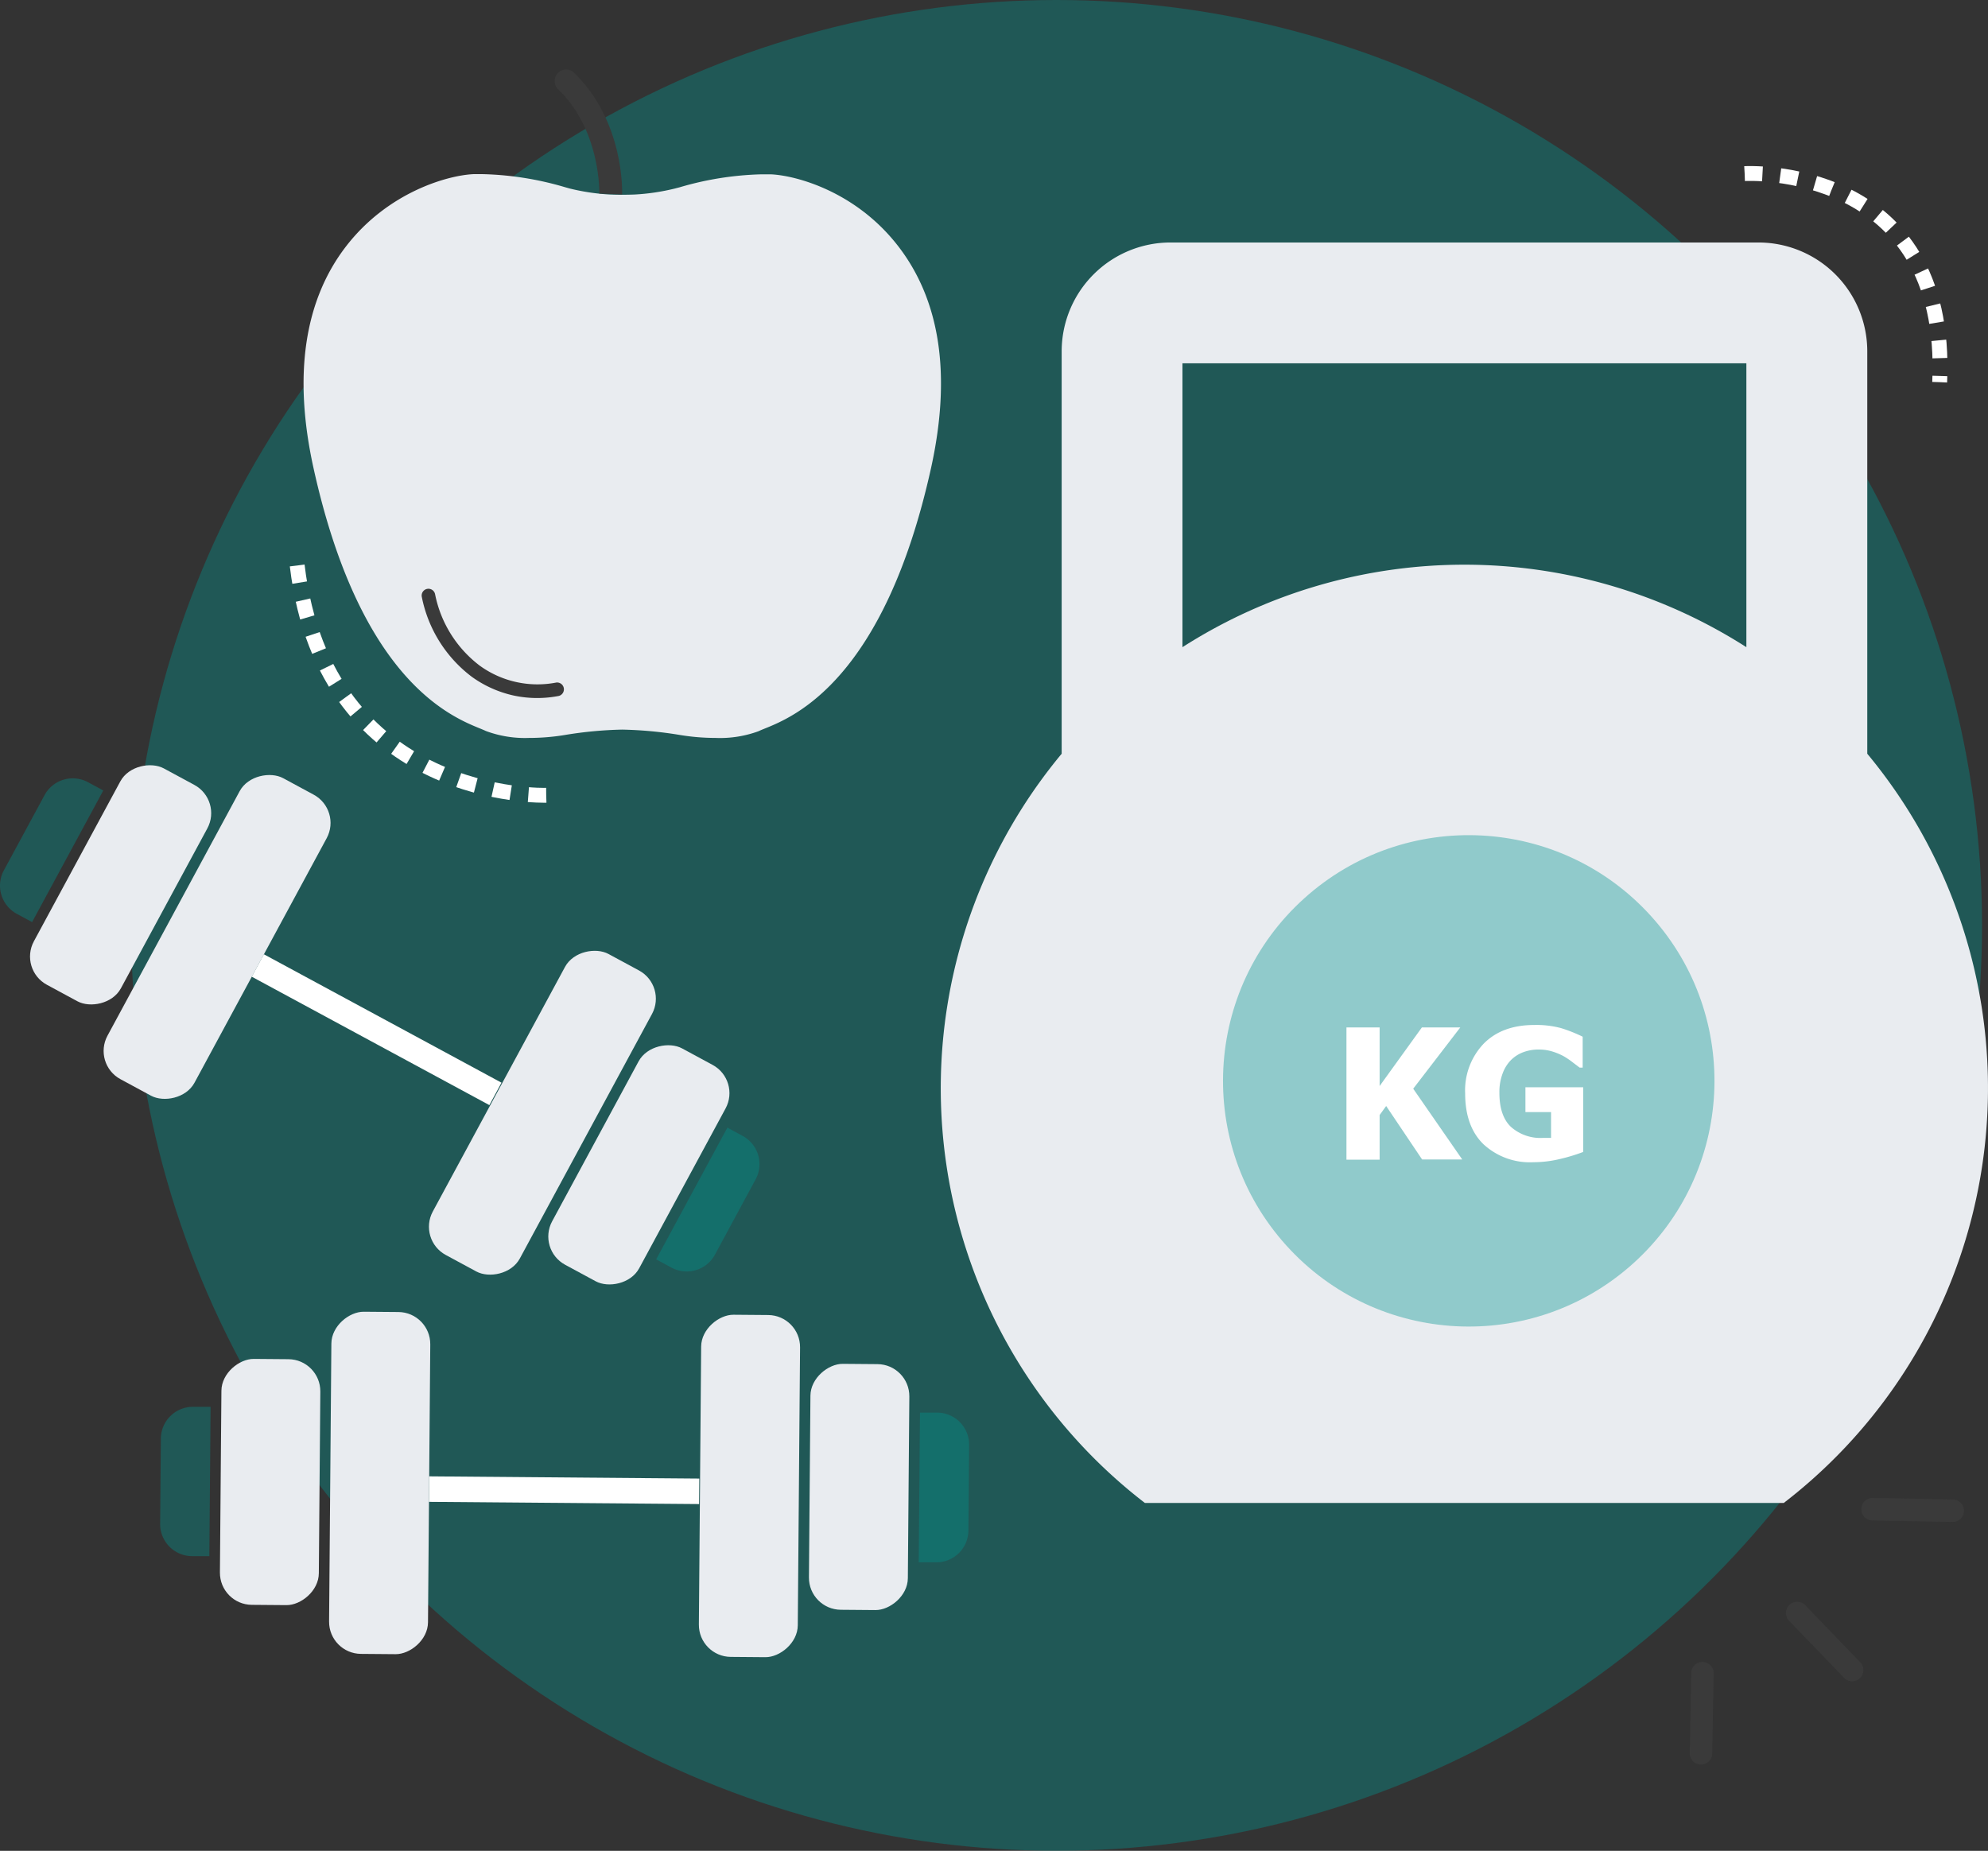 <svg xmlns="http://www.w3.org/2000/svg" viewBox="0 0 334.45 311.41"><rect x="0" y="0" width="334.45" height="311.41" fill="#333333" stroke="none"/><defs><style>.cls-1{fill:#009390;opacity:0.38;}.cls-2{fill:#e9ecf0;}.cls-3{fill:#fff;}.cls-4{fill:none;stroke:#fff;stroke-miterlimit:10;stroke-width:2.5px;stroke-dasharray:3 3 3 3 3 3;}.cls-5{fill:#3a3a3a;}</style></defs><g id="Capa_2" data-name="Capa 2"><g id="Capa_1-2" data-name="Capa 1"><circle class="cls-1" cx="177.75" cy="155.7" r="155.7"></circle><rect class="cls-2" x="35.1" y="241.21" width="57.57" height="16.64" rx="5.4" transform="translate(-186.17 311.35) rotate(-89.53)"></rect><rect class="cls-2" x="24.76" y="241.06" width="41.38" height="16.64" rx="5.4" transform="translate(-204.3 292.76) rotate(-89.53)"></rect><path class="cls-1" d="M35.43,236.7l-2.92,0A5.4,5.4,0,0,0,27.06,242l-.12,14.39a5.4,5.4,0,0,0,5.36,5.44l2.92,0Z"></path><rect class="cls-2" x="97.32" y="241.72" width="57.57" height="16.64" rx="5.4" transform="translate(-124.98 374.07) rotate(-89.53)"></rect><rect class="cls-2" x="123.85" y="241.88" width="41.38" height="16.64" rx="5.4" transform="translate(-106.84 392.67) rotate(-89.53)"></rect><path class="cls-1" d="M154.56,262.87l2.92,0a5.39,5.39,0,0,0,5.44-5.35l.12-14.4a5.39,5.39,0,0,0-5.35-5.44l-2.92,0Z"></path><rect class="cls-3" x="92.77" y="228.03" width="4.29" height="45.44" transform="translate(-156.61 343.59) rotate(-89.53)"></rect><rect class="cls-2" x="7.73" y="149.33" width="57.57" height="16.64" rx="5.4" transform="translate(-119.53 114.81) rotate(-61.61)"></rect><rect class="cls-2" x="-0.4" y="140.56" width="41.38" height="16.64" rx="5.4" transform="translate(-120.33 95.94) rotate(-61.61)"></rect><path class="cls-1" d="M17.38,133l-2.57-1.39a5.4,5.4,0,0,0-7.32,2.18L.65,146.44a5.4,5.4,0,0,0,2.18,7.32l2.57,1.39Z"></path><rect class="cls-2" x="62.47" y="178.91" width="57.57" height="16.64" rx="5.4" transform="translate(-116.85 178.48) rotate(-61.61)"></rect><rect class="cls-2" x="86.79" y="187.68" width="41.38" height="16.64" rx="5.4" transform="translate(-116.05 197.35) rotate(-61.61)"></rect><path class="cls-1" d="M110.39,211.89l2.57,1.39a5.4,5.4,0,0,0,7.32-2.18l6.84-12.66a5.4,5.4,0,0,0-2.18-7.32l-2.57-1.39Z"></path><rect class="cls-3" x="61.22" y="150.53" width="4.29" height="45.44" transform="translate(-119.18 146.62) rotate(-61.61)"></rect><path class="cls-2" d="M314.14,126.82V59.09a18.32,18.32,0,0,0-18.3-18.29H196.9a18.32,18.32,0,0,0-18.29,18.29v67.73a88.05,88.05,0,0,0,14,126.06H300.09a88.08,88.08,0,0,0,14.05-126.06ZM293.8,61.13v47.76a88,88,0,0,0-94.87,0V61.13Z"></path><circle class="cls-1" cx="247.1" cy="181.86" r="41.34" transform="translate(-58.2 212.32) rotate(-42.05)"></circle><path class="cls-4" d="M293.51,29.21s34.49-2,32.81,35.09"></path><path class="cls-3" d="M246,195.09h-6.75l-6.05-9-1.1,1.52v7.51h-5.58V172.87h5.58v9.86l7.11-9.86h6.46l-7.92,10.31Z"></path><path class="cls-3" d="M266.35,193.82a29.62,29.62,0,0,1-3.8,1.16,19.37,19.37,0,0,1-4.6.57,11.49,11.49,0,0,1-8.35-3c-2.08-2-3.11-4.88-3.11-8.57a11.37,11.37,0,0,1,3.11-8.37q3.1-3.15,8.51-3.15a16,16,0,0,1,4.53.53,25,25,0,0,1,3.62,1.44v5.2h-.51l-1.16-.88a13.81,13.81,0,0,0-1.46-1,10.2,10.2,0,0,0-1.94-.82,7.66,7.66,0,0,0-2.32-.34,7.3,7.3,0,0,0-2.61.45,5.78,5.78,0,0,0-2.11,1.37,6.31,6.31,0,0,0-1.38,2.27,8.85,8.85,0,0,0-.52,3.19c0,2.59.65,4.51,1.95,5.74a7.47,7.47,0,0,0,5.34,1.85c.2,0,.44,0,.71,0l.69,0v-4.35h-4.31v-4.17h9.72Z"></path><path class="cls-2" d="M104.66,122.76a67.1,67.1,0,0,1,9.77.91,37,37,0,0,0,5.95.49,18.8,18.8,0,0,0,7.26-1.14c.28-.14.61-.27,1-.43,5-2,20.12-8.25,28-43.87,3.42-15.54,1.57-28.08-5.51-37.27S134,29.52,129.65,29.33q-.77,0-1.53,0a53.12,53.12,0,0,0-13.77,2.18l-.85.22a36.25,36.25,0,0,1-6.77,1h0c-1.41.05-2.66.05-4.07,0h0a36.49,36.49,0,0,1-6.77-1L95,31.48A53.12,53.12,0,0,0,81.21,29.3q-.76,0-1.53,0c-4.33.19-14.39,3-21.44,12.12s-8.93,21.73-5.51,37.27c7.84,35.62,23,41.83,28,43.87.39.16.71.29,1,.43A18.8,18.8,0,0,0,89,124.16a37,37,0,0,0,6-.49A67.13,67.13,0,0,1,104.66,122.76Z"></path><path class="cls-5" d="M104.66,32.71l-3.84-.15c0-.11.29-10.59-6.93-17.55a1.93,1.93,0,0,1-.16-2.59h0a1.92,1.92,0,0,1,2.82-.2C105,20.37,104.68,32.18,104.66,32.71Z"></path><path class="cls-4" d="M91.89,133.81S54.74,135.07,50,95.15"></path><path class="cls-5" d="M86.53,117.05a19,19,0,0,1-7.16-3.18,22.22,22.22,0,0,1-8.4-13.4A1.14,1.14,0,1,1,73.2,100a19.93,19.93,0,0,0,7.51,12,16.55,16.55,0,0,0,12.88,2.84,1.15,1.15,0,0,1,.44,2.25A18.93,18.93,0,0,1,86.53,117.05Z"></path><path class="cls-5" d="M310.29,282.36l-9.36-9.71a1.89,1.89,0,0,1,2.72-2.62l9.36,9.71a1.89,1.89,0,0,1-2.72,2.62Z"></path><path class="cls-5" d="M313.67,255.24a1.88,1.88,0,0,1-.53-1.34,1.9,1.9,0,0,1,1.93-1.86l13.48.25a1.89,1.89,0,1,1-.07,3.78L315,255.82A1.9,1.9,0,0,1,313.67,255.24Z"></path><path class="cls-5" d="M284.8,296.32a1.89,1.89,0,0,1-.52-1.34l.24-13.49a1.89,1.89,0,0,1,3.78.07l-.25,13.49a1.89,1.89,0,0,1-3.25,1.27Z"></path></g></g></svg>